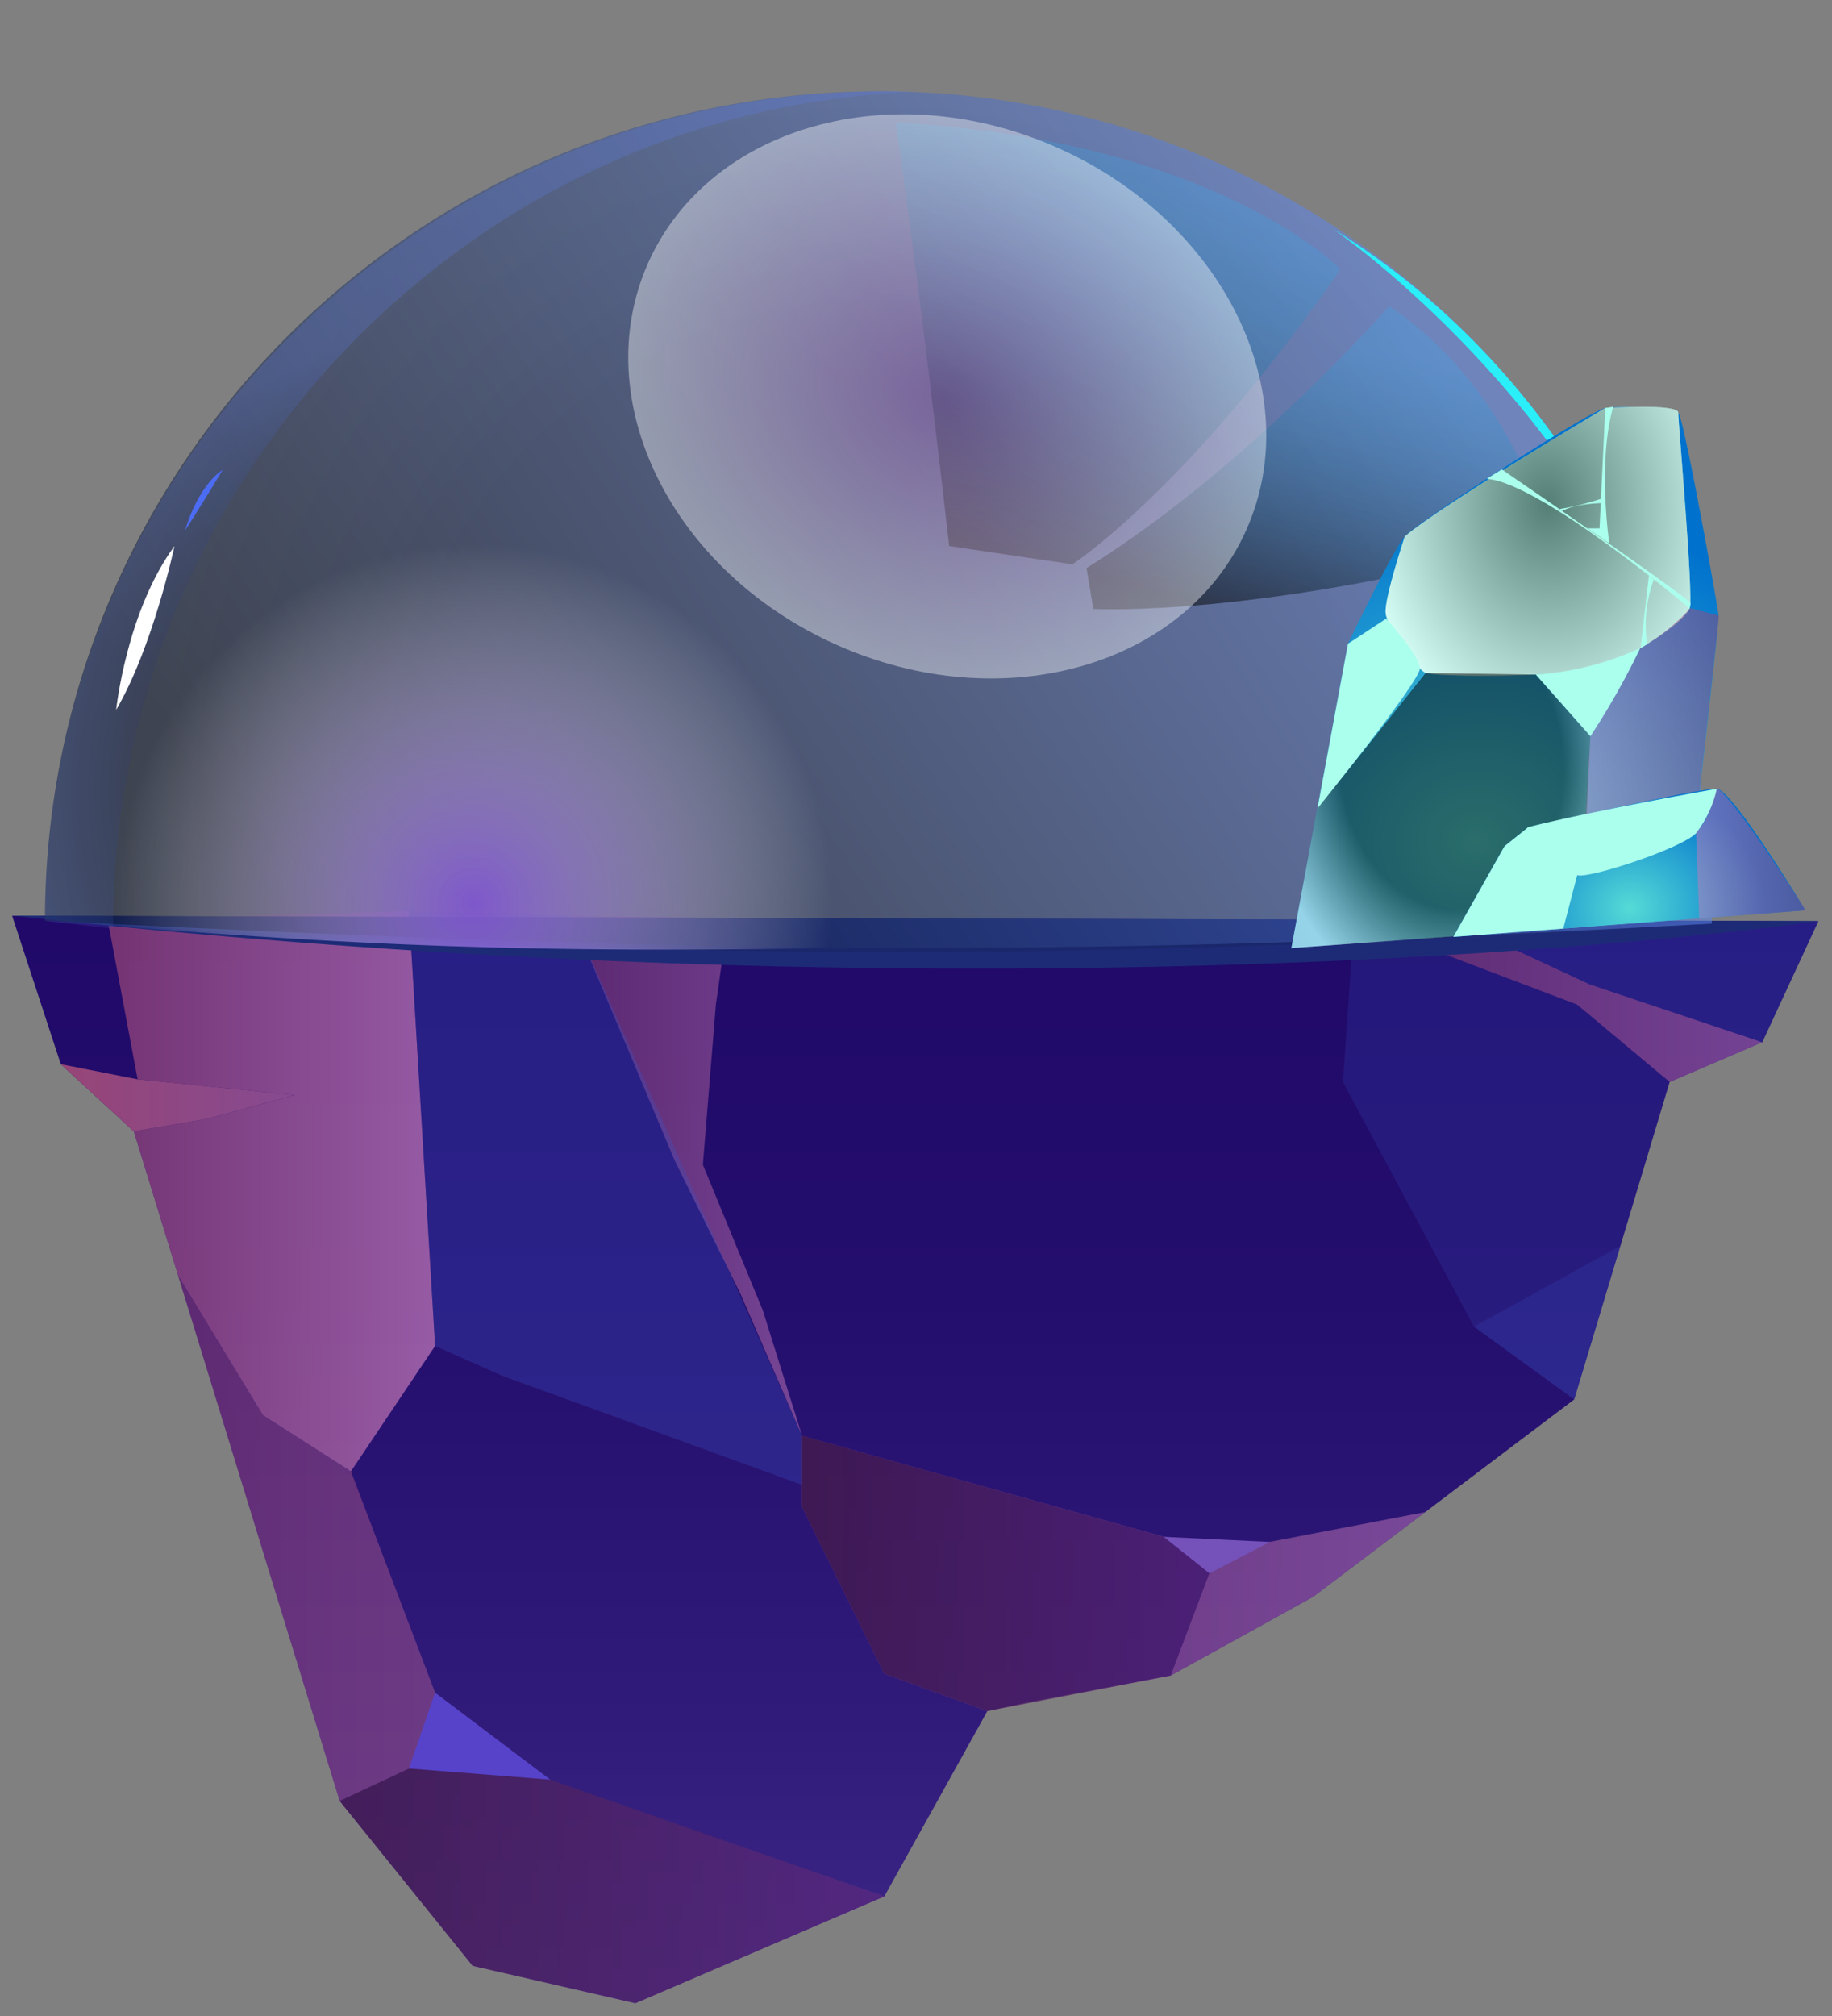 <svg width="80" height="88" fill="none" xmlns="http://www.w3.org/2000/svg"><rect width="100%" height="100%" fill="#808080" stroke="none"/><path fill-rule="evenodd" clip-rule="evenodd" d="M79.404 40.212L.53 39.976l2.124 6.476 3.19 2.935 8.99 29.226 5.806 7.197 7.107 1.633 10.871-4.664 4.498-8.09 1.882-.408 6.131-1.142 6.208-3.432 11.407-8.62L72.91 47.23l4.045-1.735 2.45-5.283z" fill="url(#paint0_linear_259_8793)"/><path style="mix-blend-mode:multiply" fill-rule="evenodd" clip-rule="evenodd" d="M2.654 46.452l3.356.663 6.864.683-3.821 1.04-3.21.549-3.19-2.935z" fill="url(#paint1_linear_259_8793)"/><path style="mix-blend-mode:multiply" opacity=".5" fill-rule="evenodd" clip-rule="evenodd" d="M7.777 55.677l3.706 6.1 3.841 2.45 4.575 12.02 11.203 3.916 7.515 2.616-10.871 4.664-7.107-1.633-5.806-7.197-7.056-22.936z" fill="url(#paint2_linear_259_8793)"/><path style="mix-blend-mode:multiply" opacity=".5" fill-rule="evenodd" clip-rule="evenodd" d="M43.115 74.69l-4.498-1.634-3.592-7.273v-3.107l18.145 5.066 9.06-1.736-4.894 3.7-6.208 3.433-8.013 1.55z" fill="url(#paint3_linear_259_8793)"/><path style="mix-blend-mode:multiply" opacity=".5" fill-rule="evenodd" clip-rule="evenodd" d="M31.261 43.849l-.568 6.992 2.616 6.355 1.716 5.48-2.698-6.214-2.865-5.806-4.491-10.68 6.826.09-.536 3.783z" fill="url(#paint4_linear_259_8793)"/><path style="mix-blend-mode:multiply" opacity=".5" fill-rule="evenodd" clip-rule="evenodd" d="M76.955 45.495l-7.522-2.52-6.049-2.814h-4.249l9.73 3.688 4.045 3.381 4.045-1.735z" fill="url(#paint5_linear_259_8793)"/><g style="mix-blend-mode:multiply" opacity=".5" fill-rule="evenodd" clip-rule="evenodd"><path d="M53.17 67.742l-2.042 5.397-8.013 1.55-4.498-1.633-3.592-7.273v-3.107l18.145 5.066z" fill="url(#paint6_linear_259_8793)" style="mix-blend-mode:multiply"/><path d="M53.17 67.742l-2.042 5.397-8.013 1.55-4.498-1.633-3.592-7.273v-3.107l18.145 5.066z" fill="url(#paint7_linear_259_8793)"/></g><path fill-rule="evenodd" clip-rule="evenodd" d="M38.617 82.78l-10.871 4.663-7.107-1.633-5.806-7.197 5.065-2.367 18.72 6.533z" fill="url(#paint8_linear_259_8793)" opacity=".5"/><path style="mix-blend-mode:multiply" opacity=".7" fill-rule="evenodd" clip-rule="evenodd" d="M15.324 64.226L19 58.752l-1.142-18.986-13.155.395 1.307 6.954 6.865.683-3.821 1.04-3.21.549 1.934 6.29 3.706 6.1 3.841 2.45z" fill="url(#paint9_linear_259_8793)"/><path opacity=".3" fill-rule="evenodd" clip-rule="evenodd" d="M35.025 62.676v2.137L21.946 60.06 19 58.752l-1.142-18.986 7.114.21 10.054 22.7zm41.929-17.181l-7.522-2.52-6.048-2.814 16.02.051-2.45 5.283z" fill="#3953C5"/><path opacity=".2" fill-rule="evenodd" clip-rule="evenodd" d="M68.743 61.087l-4.376-3.177-5.723-10.68.491-7.069 9.73 3.688 4.044 3.381-4.166 13.857z" fill="#3953C5"/><path fill-rule="evenodd" clip-rule="evenodd" d="M24.026 77.682L19 73.886l-1.142 3.31 6.17.486z" fill="#5643CA"/><path fill-rule="evenodd" clip-rule="evenodd" d="M55.454 67.308l-4.638-.224 1.997 1.595 2.641-1.371z" fill="#7551BA"/><path opacity=".2" fill-rule="evenodd" clip-rule="evenodd" d="M64.367 57.91l6.386-3.522-2.01 6.7-4.376-3.178z" fill="#3953C5"/><path fill-rule="evenodd" clip-rule="evenodd" d="M79.404 40.206S46.67 45.029.53 39.97l78.875.236z" fill="#1D2B77"/><path style="mix-blend-mode:screen" opacity=".1" d="M38.42 3.986c-20.065 0-36.456 16.142-36.456 36.207 28.638 1.8 44.655 1.8 72.786.124 0-20.065-16.266-36.33-36.33-36.33z" fill="url(#paint10_radial_259_8793)"/><path style="mix-blend-mode:screen" opacity=".5" d="M38.42 3.986c-20.065 0-36.456 16.142-36.456 36.207 28.375 1.422 44.41 1.674 72.786.124 0-20.065-16.266-36.33-36.33-36.33z" fill="url(#paint11_linear_259_8793)"/><path style="mix-blend-mode:multiply" opacity=".91" d="M20.705 23.348A16.967 16.967 0 003.738 40.317c12.385 1.006 19.756 1.305 34.176 1.047 0-2.228-.679-5.482-1.532-7.541a16.97 16.97 0 00-15.677-10.475z" fill="url(#paint12_radial_259_8793)"/><path style="mix-blend-mode:screen" opacity=".2" d="M39.975 4.014a36.71 36.71 0 00-1.33-.028c-20.064 0-36.681 16.142-36.681 36.207l2.974.348c0-19.619 15.591-35.827 35.037-36.527z" fill="url(#paint13_radial_259_8793)"/><path d="M7.62 23.834s-.935 4.401-2.547 7.15c0 0 .443-4.282 2.548-7.15z" fill="#fff"/><path style="mix-blend-mode:screen" opacity=".5" d="M39.115 5.347s1.02 6.898 2.332 18.487l5.381.8s5.073-3.28 11.709-12.878c0 .002-5.386-5.631-19.422-6.409z" fill="url(#paint14_linear_259_8793)"/><path style="mix-blend-mode:screen" opacity=".5" d="M60.663 13.36s-6.115 7.015-13.217 11.437l.296 1.783s7.357.422 19.902-3.047c0 0-1.385-6.399-6.981-10.173z" fill="url(#paint15_linear_259_8793)"/><path d="M58.227 10.003s9.908 6.813 14.279 17.913c-.008-.007-3.296-11.14-14.28-17.913z" fill="#2AEEF8"/><path d="M8.083 23.15s.499-1.867 1.649-2.649c0 0-1.188 1.966-1.649 2.649z" fill="#4D6CF4"/><path style="mix-blend-mode:multiply" opacity=".4" d="M54.423 23.135c2.674-5.988-1.004-13.453-8.215-16.674-7.212-3.221-15.226-.98-17.9 5.008-2.675 5.987 1.003 13.453 8.215 16.674 7.211 3.221 15.225.98 17.9-5.008z" fill="url(#paint16_radial_259_8793)"/><path fill-rule="evenodd" clip-rule="evenodd" d="M56.391 41.38l2.472-13.279s1.946-4.068 2.483-4.686c.537-.617 7.916-5.411 8.753-5.601a9.08 9.08 0 013.19.21c.228.142 1.726 8.448 1.757 8.856.03.408-1.466 13.254-1.466 13.254L56.39 41.38z" fill="url(#paint17_radial_259_8793)"/><path fill-rule="evenodd" clip-rule="evenodd" d="M61.346 23.415s-.888 2.663-.838 3.331c.05.668 1.357 2.465 1.748 2.628.39.163 5.95.23 7.581-.264 1.632-.493 3.768-2.038 3.947-2.563.178-.526-.501-8.11-.496-8.528.006-.418-3.19-.21-3.19-.21s-7.15 4.233-8.752 5.606z" fill="#ABFFED"/><path style="mix-blend-mode:screen" opacity=".5" fill-rule="evenodd" clip-rule="evenodd" d="M61.346 23.415s-.888 2.663-.838 3.331c.05.668 1.357 2.465 1.748 2.628.39.163 5.95.23 7.581-.264 1.632-.493 3.768-2.038 3.947-2.563.178-.526-.501-8.11-.496-8.528.006-.418-3.19-.21-3.19-.21s-7.15 4.233-8.752 5.606z" fill="url(#paint18_radial_259_8793)"/><path fill-rule="evenodd" clip-rule="evenodd" d="M58.863 28.1l1.665-1.094s1.478 1.61 1.475 2.176c-.002.567-4.471 6.117-4.471 6.117l1.331-7.198z" fill="#ABFFED"/><path style="mix-blend-mode:multiply" opacity=".5" fill-rule="evenodd" clip-rule="evenodd" d="M69.837 29.11c-.452.76-.787 11.362-.787 11.362l4.55-.343 1.466-13.254-1.258-.33c-1.046 1.15-2.417 2.037-3.97 2.565z" fill="url(#paint19_linear_259_8793)"/><path fill-rule="evenodd" clip-rule="evenodd" d="M67.063 29.446l2.386 2.692a33.144 33.144 0 002.177-3.846 12.935 12.935 0 01-4.563 1.154z" fill="#ABFFED"/><path style="mix-blend-mode:screen" opacity=".5" fill-rule="evenodd" clip-rule="evenodd" d="M69.046 40.476l.403-8.338-2.386-2.692-4.81-.069-4.73 5.923-1.131 6.087 12.654-.911z" fill="url(#paint20_radial_259_8793)"/><path fill-rule="evenodd" clip-rule="evenodd" d="M73.784 26.55s-6.536-5.497-8.862-5.649l.656-.412s7.048 4.82 8.25 5.825l-.044.236z" fill="#ABFFED"/><path fill-rule="evenodd" clip-rule="evenodd" d="M70.1 17.813l-.25 5.25h-.526l.95.655s-.525-3.566.174-5.964l-.349.06z" fill="#ABFFED"/><path fill-rule="evenodd" clip-rule="evenodd" d="M68.105 22.219a11.59 11.59 0 001.884-.47l-.087.214s-1.145.025-1.672.34l-.125-.084zm3.902 2.901l-.365 3.171.287-.174a5.698 5.698 0 01.289-2.818l-.211-.18z" fill="#ABFFED"/><path fill-rule="evenodd" clip-rule="evenodd" d="M63.463 40.897l2.234-3.956 1.05-.841s7.501-1.706 8.207-1.672c.705.033 3.887 5.309 3.887 5.309l-15.378 1.16z" fill="url(#paint21_radial_259_8793)"/><path fill-rule="evenodd" clip-rule="evenodd" d="M66.755 36.1c-.509.172 1.67 1.92 2.12 2.101.45.18 4.562-1.157 5.205-1.845.44-.585.746-1.24.899-1.927 0 0-5.388.951-8.224 1.67z" fill="#ABFFED"/><path fill-rule="evenodd" clip-rule="evenodd" d="M68.875 38.201l-.61 2.334-4.802.362 2.233-3.955 1.051-.842a7.357 7.357 0 012.128 2.101z" fill="#ABFFED"/><path style="mix-blend-mode:multiply" opacity=".5" fill-rule="evenodd" clip-rule="evenodd" d="M74.201 40.086l-.138-3.733s.587-.556.9-1.926c0 0 .374-.16 3.886 5.309l-4.648.35z" fill="url(#paint22_linear_259_8793)"/><defs><linearGradient id="paint0_linear_259_8793" x1="39.95" y1="87.401" x2="39.95" y2="39.922" gradientUnits="userSpaceOnUse"><stop stop-color="#3D2887"/><stop offset=".26" stop-color="#311B7A"/><stop offset=".65" stop-color="#240E6D"/><stop offset="1" stop-color="#200969"/></linearGradient><linearGradient id="paint1_linear_259_8793" x1="12.874" y1="47.919" x2="2.654" y2="47.919" gradientUnits="userSpaceOnUse"><stop stop-color="#864A90"/><stop offset="1" stop-color="#974577"/></linearGradient><linearGradient id="paint2_linear_259_8793" x1="38.617" y1="71.557" x2="7.777" y2="71.557" gradientUnits="userSpaceOnUse"><stop stop-color="#C77CBD"/><stop offset="1" stop-color="#974577"/></linearGradient><linearGradient id="paint3_linear_259_8793" x1="62.23" y1="68.68" x2="35.025" y2="68.68" gradientUnits="userSpaceOnUse"><stop stop-color="#C77CBD"/><stop offset="1" stop-color="#974577"/></linearGradient><linearGradient id="paint4_linear_259_8793" x1="35.025" y1="51.326" x2="24.971" y2="51.326" gradientUnits="userSpaceOnUse"><stop stop-color="#C77CBD"/><stop offset="1" stop-color="#974577"/></linearGradient><linearGradient id="paint5_linear_259_8793" x1="76.955" y1="43.696" x2="59.135" y2="43.696" gradientUnits="userSpaceOnUse"><stop stop-color="#C77CBD"/><stop offset="1" stop-color="#974577"/></linearGradient><linearGradient id="paint6_linear_259_8793" x1="53.17" y1="68.68" x2="35.025" y2="68.68" gradientUnits="userSpaceOnUse"><stop stop-color="#C77CBD"/><stop offset="1" stop-color="#974577"/></linearGradient><linearGradient id="paint7_linear_259_8793" x1="53.17" y1="68.681" x2="35.025" y2="68.681" gradientUnits="userSpaceOnUse"><stop stop-color="#240061"/><stop offset="1" stop-color="#1B0531"/></linearGradient><linearGradient id="paint8_linear_259_8793" x1="38.617" y1="81.843" x2="14.833" y2="81.843" gradientUnits="userSpaceOnUse"><stop stop-color="#240061"/><stop offset="1" stop-color="#1B0531"/></linearGradient><linearGradient id="paint9_linear_259_8793" x1="19.005" y1="51.996" x2="4.695" y2="51.996" gradientUnits="userSpaceOnUse"><stop stop-color="#C77CBD"/><stop offset="1" stop-color="#974577"/></linearGradient><linearGradient id="paint11_linear_259_8793" x1="10.572" y1="37.793" x2="57.022" y2="7.663" gradientUnits="userSpaceOnUse"><stop stop-color="#00071F"/><stop offset="1" stop-color="#5F88F4"/></linearGradient><linearGradient id="paint14_linear_259_8793" x1="44.648" y1="24.701" x2="52.001" y2="8.201" gradientUnits="userSpaceOnUse"><stop/><stop offset="1" stop-color="#26B5FB" stop-opacity=".42"/></linearGradient><linearGradient id="paint15_linear_259_8793" x1="53.2" y1="26.642" x2="56.874" y2="14.15" gradientUnits="userSpaceOnUse"><stop/><stop offset="1" stop-color="#26B5FB" stop-opacity=".42"/></linearGradient><linearGradient id="paint19_linear_259_8793" x1="68.537" y1="33.728" x2="75.523" y2="33.201" gradientUnits="userSpaceOnUse"><stop stop-color="#C77CBD"/><stop offset="1" stop-color="#974577"/></linearGradient><linearGradient id="paint22_linear_259_8793" x1="73.991" y1="37.299" x2="78.638" y2="36.949" gradientUnits="userSpaceOnUse"><stop stop-color="#C77CBD"/><stop offset="1" stop-color="#974577"/></linearGradient><radialGradient id="paint10_radial_259_8793" cx="0" cy="0" r="1" gradientUnits="userSpaceOnUse" gradientTransform="translate(38.298 34.48) scale(37.618)"><stop offset=".56"/><stop offset="1" stop-color="#90CBEC" stop-opacity=".78"/></radialGradient><radialGradient id="paint12_radial_259_8793" cx="0" cy="0" r="1" gradientUnits="userSpaceOnUse" gradientTransform="rotate(-.983 2308.222 -1187.29) scale(15.692)"><stop stop-color="#8459D6"/><stop offset="1" stop-color="#fff" stop-opacity="0"/></radialGradient><radialGradient id="paint13_radial_259_8793" cx="0" cy="0" r="1" gradientUnits="userSpaceOnUse" gradientTransform="translate(21.082 34.48) scale(20.15)"><stop offset=".56"/><stop offset="1" stop-color="#5D80FF"/></radialGradient><radialGradient id="paint16_radial_259_8793" cx="0" cy="0" r="1" gradientUnits="userSpaceOnUse" gradientTransform="matrix(13.05 5.829 -4.847 10.852 41.318 17.316)"><stop stop-color="#A75EAC"/><stop offset="1" stop-color="#fff"/></radialGradient><radialGradient id="paint17_radial_259_8793" cx="0" cy="0" r="1" gradientUnits="userSpaceOnUse" gradientTransform="matrix(16.903 -1.275 1.126 14.928 64.477 36.74)"><stop stop-color="#55DBD6"/><stop offset="1" stop-color="#0072CD"/></radialGradient><radialGradient id="paint18_radial_259_8793" cx="0" cy="0" r="1" gradientUnits="userSpaceOnUse" gradientTransform="matrix(8.204 -.619 .804 10.651 67.577 21.979)"><stop/><stop offset="1" stop-color="#fff"/></radialGradient><radialGradient id="paint20_radial_259_8793" cx="0" cy="0" r="1" gradientUnits="userSpaceOnUse" gradientTransform="matrix(8.372 -.632 .82 10.869 63.393 33.38)"><stop offset=".58"/><stop offset="1" stop-color="#fff"/></radialGradient><radialGradient id="paint21_radial_259_8793" cx="0" cy="0" r="1" gradientUnits="userSpaceOnUse" gradientTransform="matrix(5.878 -.444 .392 5.191 71.178 39.629)"><stop stop-color="#55DBD6"/><stop offset="1" stop-color="#0072CD"/></radialGradient></defs></svg>